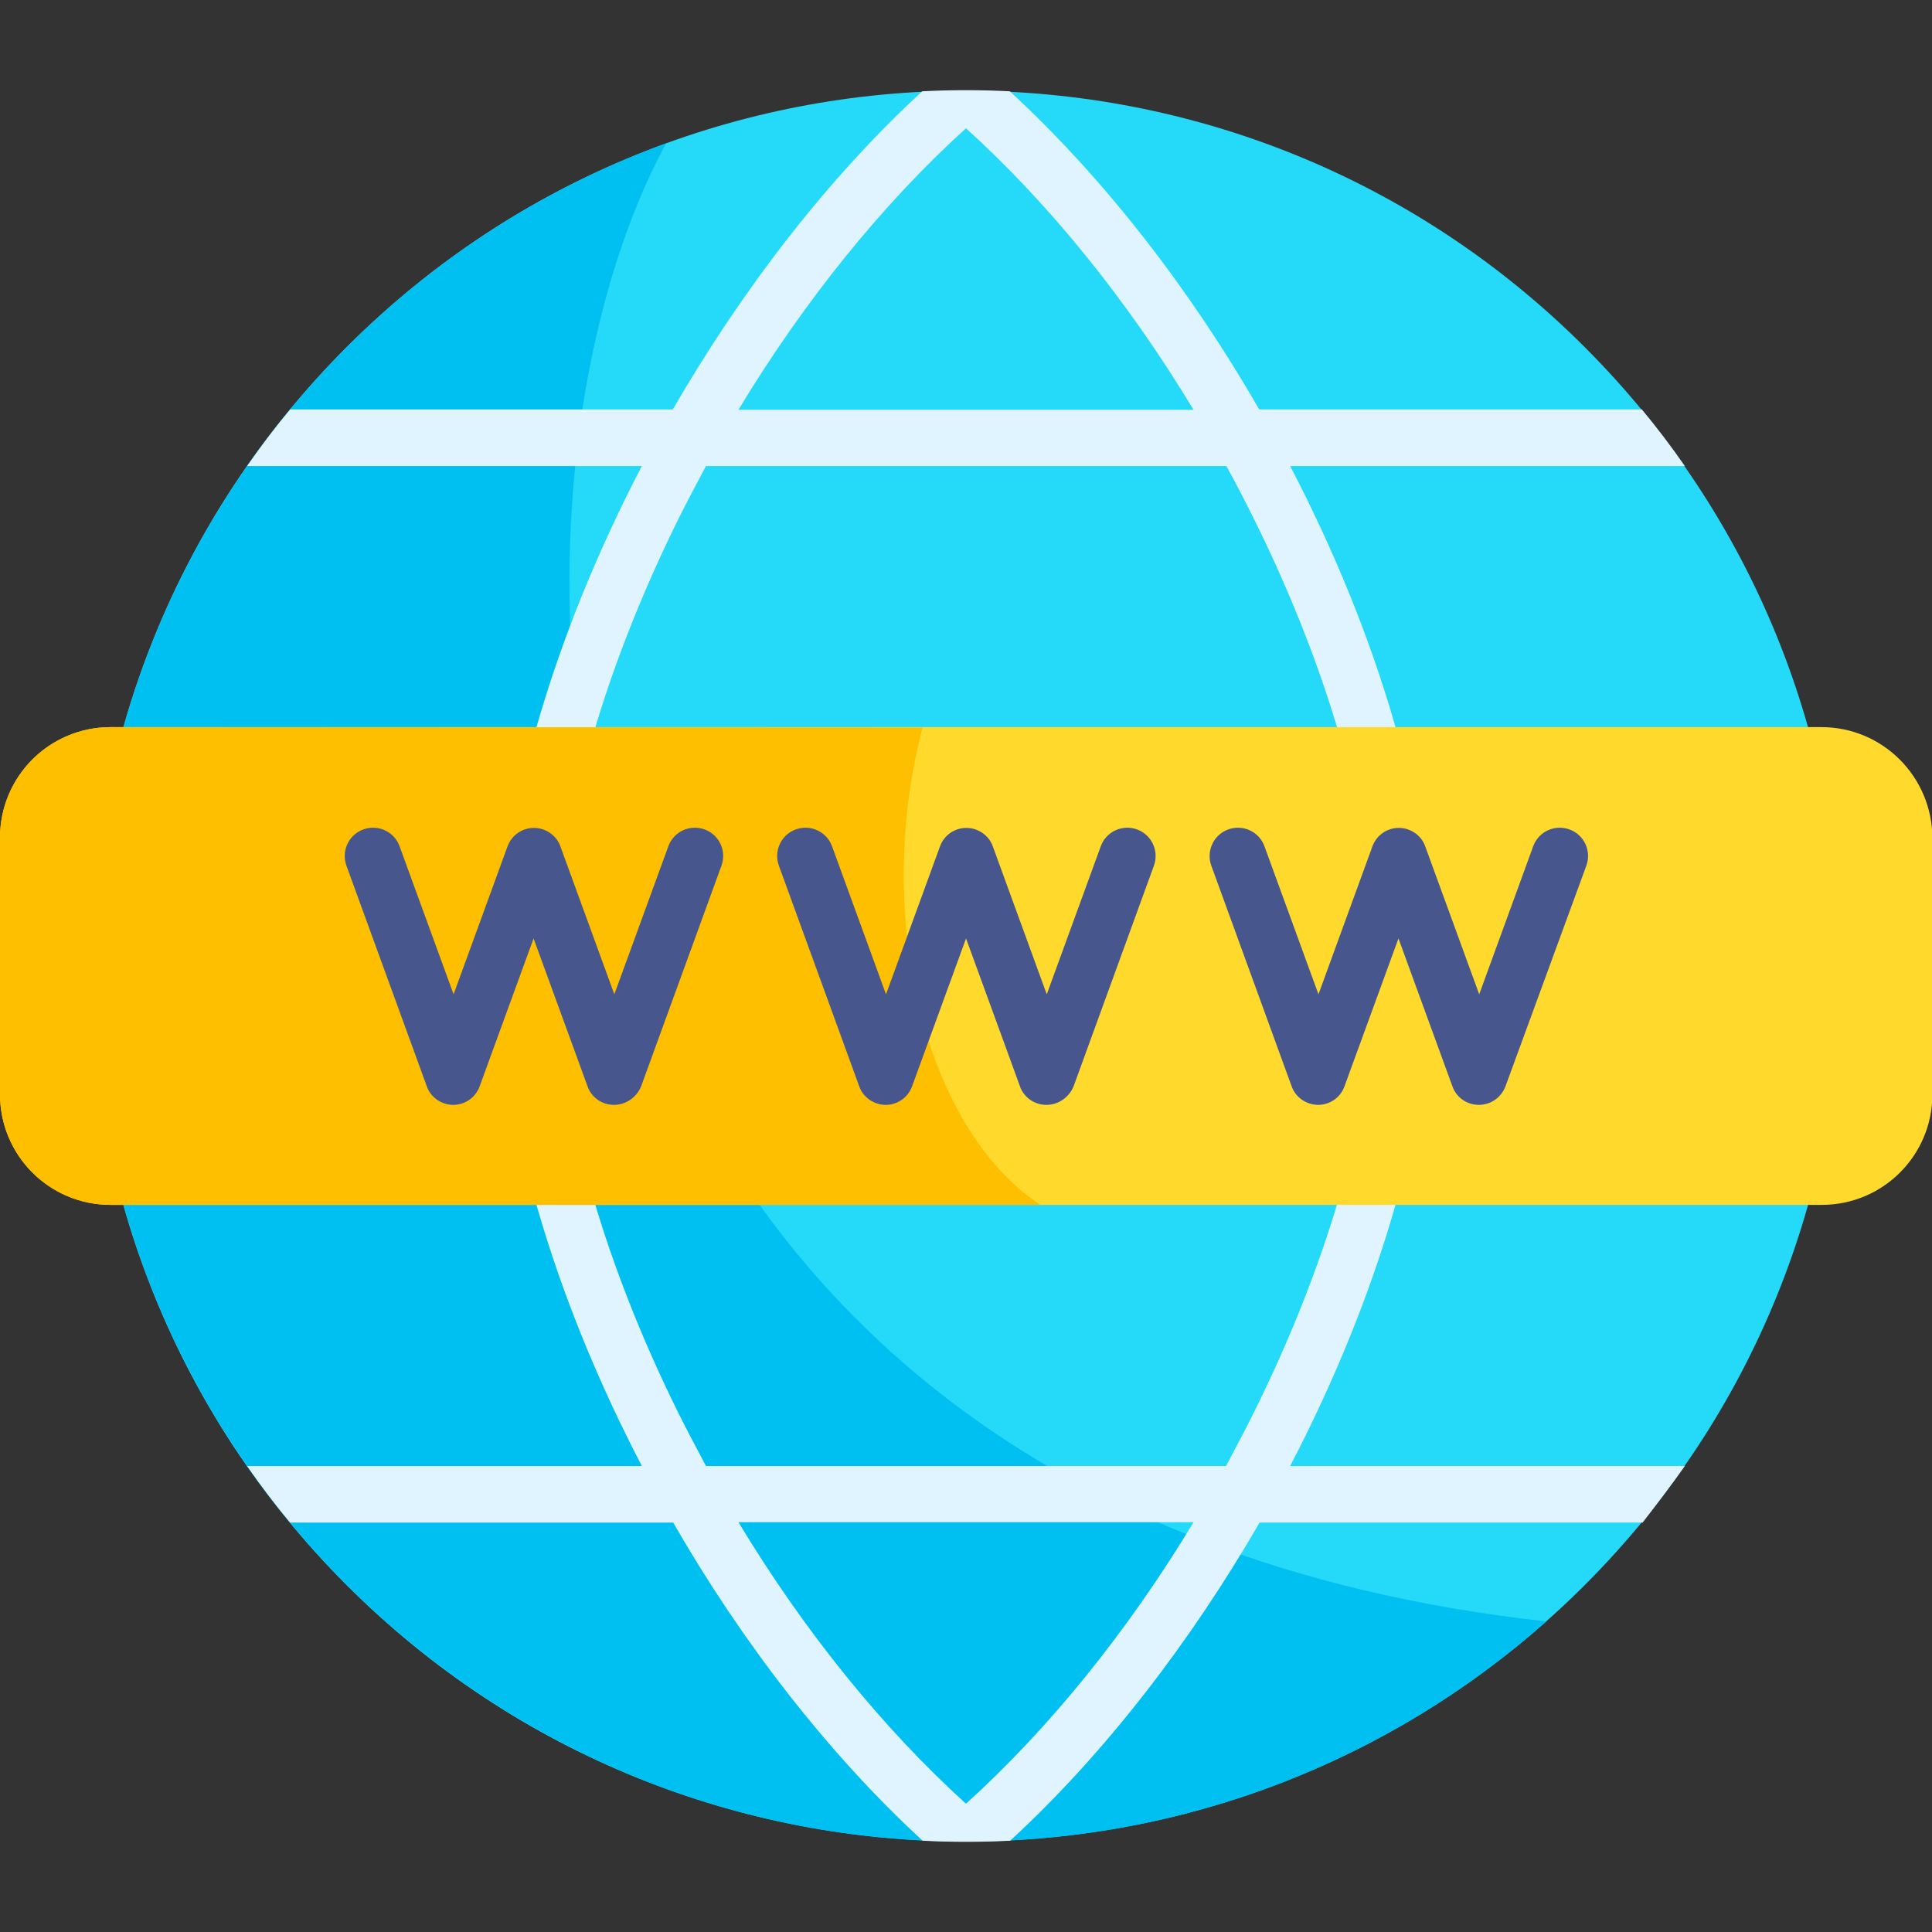 <svg width="50" height="50" viewBox="0 0 50 50" fill="none" xmlns="http://www.w3.org/2000/svg">
<rect x="0" y="0" width="50" height="50" fill="#333333" stroke="none"/>
<g clip-path="url(#clip0)">
<path d="M41.012 41.023C49.86 32.176 49.86 17.831 41.012 8.983C32.164 0.135 17.819 0.135 8.971 8.983C0.124 17.831 0.124 32.176 8.971 41.023C17.819 49.871 32.164 49.871 41.012 41.023Z" fill="#25D9F8"/>
<path d="M17.236 3.711C8.545 6.875 2.344 15.215 2.344 25C2.344 37.51 12.49 47.656 25 47.656C30.762 47.656 36.016 45.508 40.02 41.963C13.291 39.014 11.885 13.623 17.236 3.711Z" fill="#00C0F1"/>
<path d="M43.603 37.94H33.389C35.664 33.574 37.07 28.906 37.07 25C37.07 21.094 35.664 16.426 33.389 12.061H43.603C43.252 11.553 42.881 11.065 42.49 10.596H32.588C30.801 7.49 28.574 4.609 26.133 2.363C25.762 2.344 25.381 2.334 25 2.334C24.619 2.334 24.248 2.344 23.867 2.363C21.426 4.609 19.209 7.49 17.412 10.596H7.51C7.119 11.065 6.748 11.553 6.396 12.061H16.611C14.336 16.426 12.93 21.094 12.93 25C12.93 28.906 14.336 33.574 16.611 37.94H6.396C6.748 38.447 7.119 38.936 7.51 39.404H17.422C19.209 42.51 21.436 45.391 23.877 47.637C24.248 47.656 24.629 47.666 25.01 47.666C25.391 47.666 25.762 47.656 26.143 47.637C28.584 45.391 30.801 42.51 32.598 39.404H42.51C42.881 38.926 43.252 38.438 43.603 37.94ZM25 3.32C27.148 5.264 29.18 7.774 30.889 10.605H19.111C20.82 7.774 22.852 5.264 25 3.32ZM25 46.68C22.852 44.736 20.82 42.227 19.111 39.395H30.889C29.18 42.227 27.148 44.736 25 46.68ZM32.422 36.611C32.197 37.061 31.963 37.5 31.729 37.94H18.271C18.037 37.5 17.803 37.061 17.578 36.611C15.527 32.49 14.395 28.359 14.395 25C14.395 21.641 15.527 17.52 17.578 13.389C17.803 12.94 18.037 12.5 18.271 12.061H31.738C31.982 12.5 32.207 12.94 32.432 13.389C34.482 17.51 35.615 21.641 35.615 25C35.615 28.359 34.482 32.48 32.422 36.611Z" fill="#E0F4FF"/>
<path d="M47.139 18.818H2.861C1.279 18.818 0 20.098 0 21.68V28.32C0 29.902 1.279 31.182 2.861 31.182H47.148C48.73 31.182 50.01 29.902 50.01 28.32V21.68C50 20.098 48.721 18.818 47.139 18.818Z" fill="#FFDA2D"/>
<path d="M2.861 18.818C1.279 18.818 0 20.098 0 21.68V28.32C0 29.902 1.279 31.182 2.861 31.182H26.924C23.887 29.17 22.607 23.643 23.877 18.828L2.861 18.818Z" fill="#FDBF00"/>
<path d="M27.081 28.594C26.768 28.594 26.495 28.398 26.397 28.115L25.001 24.287L23.604 28.115C23.497 28.408 23.223 28.594 22.921 28.594C22.618 28.594 22.335 28.398 22.237 28.115L20.157 22.402C20.02 22.022 20.215 21.602 20.596 21.465C20.977 21.328 21.397 21.523 21.534 21.904L22.93 25.733L24.327 21.904C24.434 21.611 24.708 21.426 25.01 21.426C25.313 21.426 25.596 21.621 25.694 21.904L27.09 25.733L28.487 21.904C28.624 21.523 29.044 21.328 29.424 21.465C29.805 21.602 30.001 22.022 29.864 22.402L27.784 28.115C27.667 28.398 27.393 28.594 27.081 28.594Z" fill="#47568C"/>
<path d="M15.889 28.594C15.577 28.594 15.303 28.398 15.206 28.115L13.809 24.287L12.413 28.115C12.305 28.408 12.032 28.594 11.729 28.594C11.426 28.594 11.143 28.398 11.046 28.115L8.965 22.402C8.829 22.022 9.024 21.602 9.405 21.465C9.786 21.328 10.206 21.523 10.342 21.904L11.739 25.733L13.135 21.904C13.243 21.611 13.516 21.426 13.819 21.426C14.122 21.426 14.405 21.621 14.503 21.904L15.899 25.733L17.296 21.904C17.432 21.523 17.852 21.328 18.233 21.465C18.614 21.602 18.809 22.022 18.672 22.402L16.592 28.115C16.475 28.398 16.202 28.594 15.889 28.594Z" fill="#47568C"/>
<path d="M38.272 28.594C37.96 28.594 37.686 28.398 37.589 28.115L36.192 24.287L34.795 28.115C34.688 28.408 34.415 28.594 34.112 28.594C33.809 28.594 33.526 28.398 33.428 28.115L31.348 22.402C31.212 22.022 31.407 21.602 31.788 21.465C32.169 21.328 32.589 21.523 32.725 21.904L34.122 25.733L35.518 21.904C35.626 21.611 35.899 21.426 36.202 21.426C36.505 21.426 36.788 21.621 36.885 21.904L38.282 25.733L39.678 21.904C39.815 21.523 40.235 21.328 40.616 21.465C40.997 21.602 41.192 22.022 41.055 22.402L38.965 28.105C38.858 28.398 38.585 28.594 38.272 28.594Z" fill="#47568C"/>
</g>
<defs>
<clipPath id="clip0">
<rect width="50" height="50" fill="white"/>
</clipPath>
</defs>
</svg>
